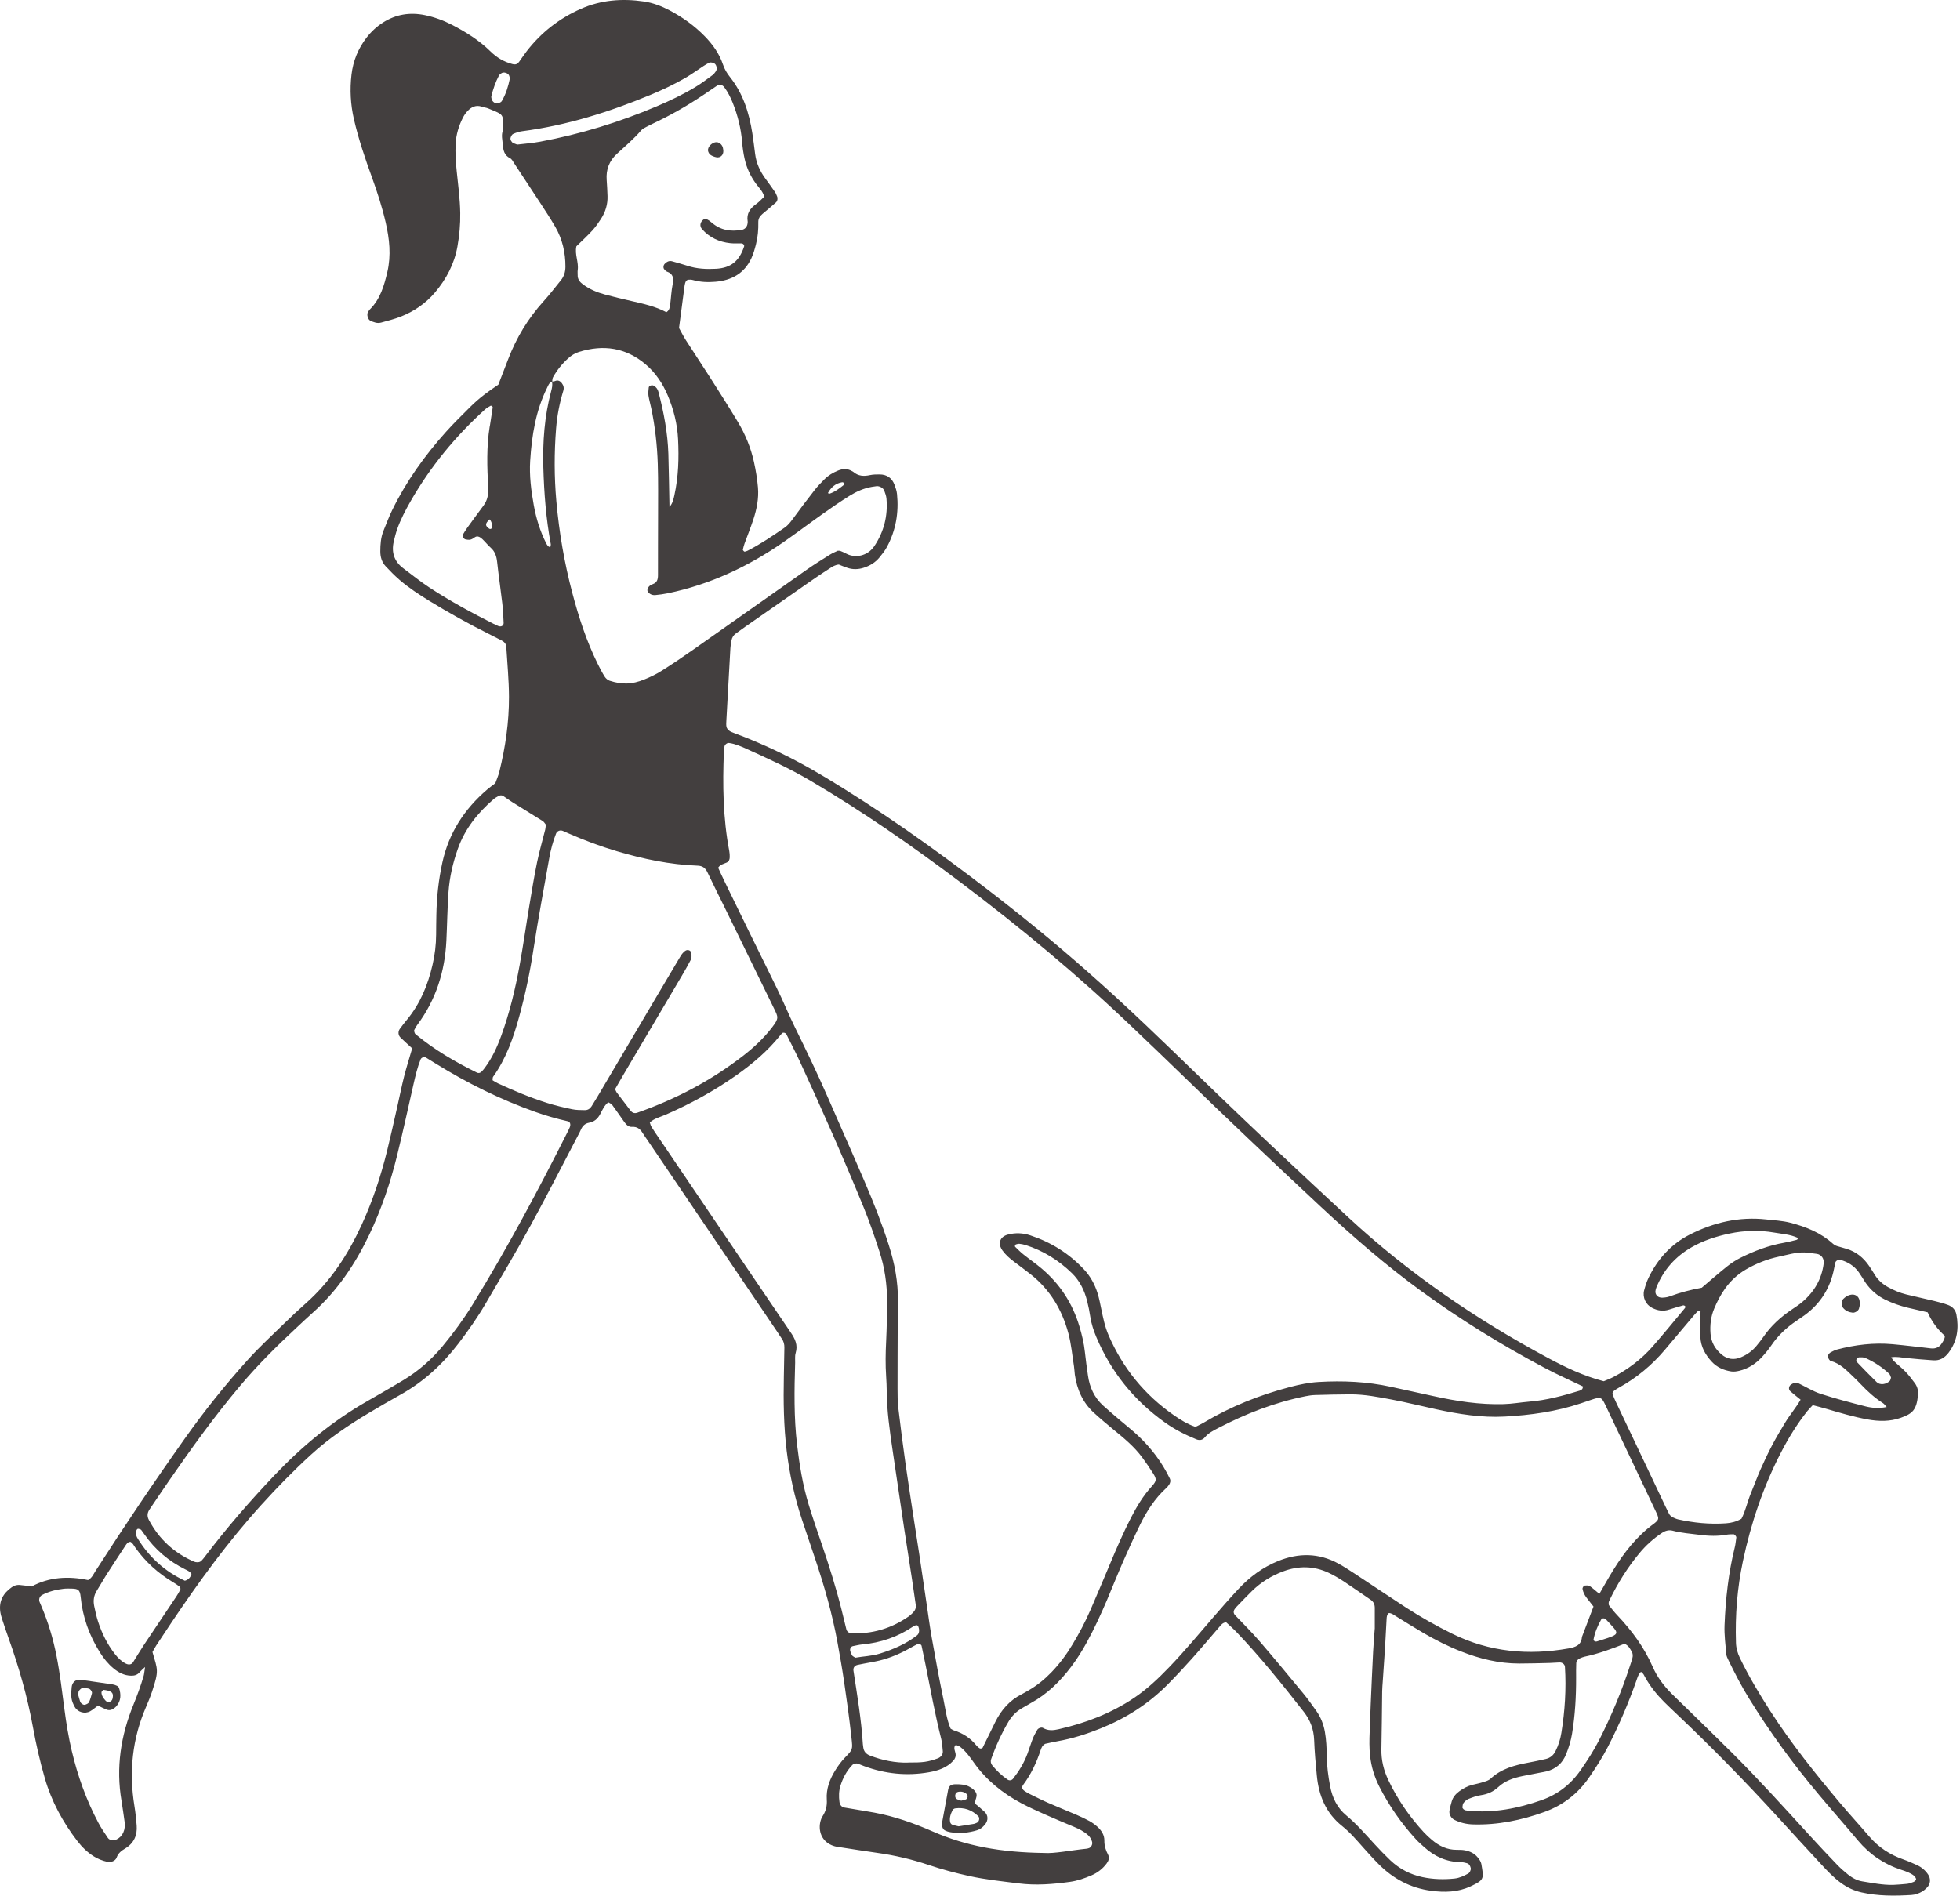<svg width="583" height="564" viewBox="0 0 583 564" fill="none" xmlns="http://www.w3.org/2000/svg">
<path d="M180.965 327.931C179.715 328.911 179.164 330.281 178.494 331.531C177.754 332.911 176.725 333.771 175.205 334.041C173.975 334.261 173.244 335.021 172.774 336.121C172.524 336.711 172.215 337.271 171.915 337.841C167.235 346.761 162.675 355.741 157.835 364.581C153.535 372.431 148.964 380.141 144.444 387.861C142.024 392.001 139.265 395.931 136.345 399.751C131.625 405.921 126.025 411.091 119.215 414.901C116.005 416.701 112.815 418.531 109.665 420.421C103.615 424.041 97.784 427.981 92.564 432.751C87.365 437.501 82.455 442.531 77.725 447.751C67.825 458.691 59.165 470.571 50.965 482.801C49.455 485.061 47.945 487.321 46.455 489.601C46.025 490.261 45.675 490.961 45.355 491.521C46.895 496.881 47.345 496.921 45.215 503.341C44.715 504.851 44.095 506.331 43.465 507.801C39.335 517.311 38.324 527.181 39.994 537.381C40.304 539.271 40.494 541.181 40.654 543.091C40.894 546.051 39.825 548.431 37.225 549.981C36.095 550.651 35.165 551.351 34.685 552.691C34.305 553.731 32.935 554.171 31.845 553.921C30.435 553.591 29.105 553.081 27.875 552.301C25.955 551.091 24.364 549.521 22.994 547.741C18.664 542.111 15.325 535.961 13.345 529.111C11.875 524.041 10.715 518.891 9.765 513.701C8.125 504.701 5.605 495.971 2.545 487.381C1.905 485.571 1.284 483.761 0.694 481.931C0.444 481.171 0.215 480.401 0.095 479.611C-0.375 476.421 0.925 474.021 3.515 472.231C4.195 471.761 4.964 471.501 5.774 471.561C6.884 471.641 7.984 471.831 9.404 472.021C14.574 469.201 20.375 468.871 26.185 470.111C27.395 469.451 27.795 468.351 28.395 467.431C36.945 454.101 45.785 440.971 54.935 428.051C60.765 419.811 67.055 411.941 73.814 404.461C77.245 400.671 81.025 397.201 84.685 393.621C86.745 391.611 88.845 389.641 91.005 387.731C98.325 381.241 103.514 373.241 107.564 364.441C110.844 357.301 113.305 349.871 115.175 342.251C116.245 337.911 117.204 333.531 118.194 329.171C118.864 326.211 119.454 323.231 120.194 320.291C120.904 317.521 121.765 314.781 122.605 311.911C121.465 310.861 120.275 309.801 119.135 308.701C118.415 308.001 118.345 306.901 118.955 306.081C119.615 305.181 120.295 304.291 121.015 303.431C124.985 298.641 127.264 293.071 128.654 287.071C129.344 284.091 129.715 281.091 129.725 278.041C129.725 276.121 129.765 274.201 129.795 272.281C129.875 266.991 130.455 261.761 131.585 256.591C133.505 247.811 138.135 240.711 144.895 234.921C145.625 234.301 146.405 233.741 147.335 233.021C147.695 231.991 148.224 230.821 148.534 229.591C150.344 222.271 151.425 214.831 151.395 207.291C151.375 202.341 150.895 197.391 150.595 192.441C150.545 191.581 149.995 190.971 149.255 190.581C147.985 189.911 146.694 189.271 145.404 188.621C139.394 185.611 133.525 182.351 127.805 178.841C124.665 176.911 121.585 174.901 118.795 172.491C117.345 171.241 116.004 169.861 114.694 168.461C113.564 167.241 113.125 165.721 113.125 164.051C113.125 161.951 113.274 159.891 114.064 157.931C114.904 155.861 115.685 153.761 116.665 151.751C120.835 143.211 126.325 135.551 132.645 128.501C134.995 125.881 137.515 123.421 140.005 120.941C142.505 118.451 145.345 116.371 148.225 114.461C149.235 111.831 150.224 109.301 151.194 106.771C153.624 100.431 157.085 94.731 161.645 89.681C163.465 87.671 165.135 85.511 166.835 83.391C167.765 82.241 168.175 80.911 168.185 79.391C168.205 75.141 167.275 71.131 165.145 67.451C163.705 64.961 162.115 62.561 160.545 60.151C158.015 56.261 155.454 52.401 152.904 48.531C152.554 48.001 152.235 47.321 151.715 47.071C150.015 46.221 149.684 44.751 149.564 43.081C149.464 41.651 149.025 40.231 149.595 38.811C149.755 33.691 149.915 34.241 145.215 32.261C144.635 32.011 143.964 31.971 143.364 31.761C141.604 31.131 140.224 31.811 139.064 33.041C138.524 33.611 138.054 34.291 137.694 35.001C136.444 37.451 135.674 40.041 135.524 42.801C135.384 45.521 135.565 48.231 135.845 50.941C136.285 55.071 136.825 59.211 136.895 63.361C136.955 66.701 136.645 70.091 136.055 73.381C135.135 78.511 132.755 83.041 129.385 87.021C126.645 90.251 123.215 92.601 119.305 94.161C117.385 94.931 115.355 95.421 113.355 95.981C112.215 96.301 111.145 95.881 110.125 95.391C109.405 95.041 109.015 93.511 109.465 92.841C109.645 92.581 109.785 92.281 110.015 92.061C113.115 88.991 114.255 85.011 115.215 80.931C116.375 75.971 115.845 71.071 114.725 66.201C113.685 61.681 112.265 57.271 110.685 52.911C108.615 47.201 106.654 41.461 105.284 35.521C104.264 31.101 104.025 26.661 104.555 22.181C105.035 18.131 106.524 14.451 109.024 11.211C110.404 9.421 112.034 7.911 113.944 6.691C117.794 4.241 121.944 3.601 126.364 4.501C129.204 5.081 131.905 6.081 134.465 7.401C138.605 9.541 142.545 12.011 145.875 15.281C147.775 17.151 149.874 18.391 152.404 19.061C153.314 19.301 153.865 19.151 154.455 18.331C155.205 17.291 155.905 16.221 156.685 15.211C160.985 9.661 166.345 5.471 172.765 2.641C178.805 -0.029 185.124 -0.499 191.564 0.451C194.254 0.851 196.814 1.841 199.234 3.121C203.074 5.161 206.574 7.661 209.614 10.781C211.984 13.211 213.944 15.921 215.034 19.171C215.504 20.571 216.215 21.771 217.125 22.911C221.025 27.821 222.834 33.571 223.784 39.641C224.104 41.691 224.344 43.761 224.614 45.821C224.964 48.591 226.094 51.021 227.744 53.251C228.694 54.531 229.624 55.831 230.534 57.151C230.804 57.541 230.954 58.011 231.154 58.451C231.394 58.991 231.254 59.841 230.814 60.221C229.494 61.371 228.165 62.531 226.805 63.641C226.015 64.291 225.525 65.071 225.555 66.101C225.605 68.351 225.405 70.581 224.845 72.761C224.485 74.151 224.094 75.551 223.494 76.841C221.394 81.351 217.614 83.421 212.824 83.831C210.594 84.021 208.344 83.951 206.154 83.331C205.704 83.201 205.204 83.171 204.744 83.221C204.484 83.251 204.135 83.471 204.015 83.701C203.805 84.111 203.685 84.591 203.625 85.051C203.075 89.171 202.535 93.281 201.975 97.591C202.615 98.741 203.254 100.021 204.024 101.231C206.344 104.871 208.754 108.451 211.074 112.091C213.904 116.541 216.755 120.991 219.465 125.511C221.695 129.231 223.344 133.231 224.274 137.481C224.824 139.971 225.235 142.511 225.455 145.051C225.725 148.271 225.105 151.431 224.105 154.491C223.315 156.921 222.345 159.291 221.475 161.691C221.265 162.281 221.115 162.901 220.965 163.521C220.935 163.631 221.075 163.811 221.175 163.921C221.265 164.021 221.415 164.151 221.515 164.131C221.825 164.071 222.135 163.981 222.415 163.831C226.265 161.851 229.835 159.431 233.395 156.981C234.335 156.331 235.015 155.481 235.685 154.571C237.855 151.601 240.075 148.671 242.335 145.771C243.215 144.641 244.234 143.611 245.244 142.591C246.384 141.441 247.755 140.631 249.255 140.021C250.665 139.441 252.035 139.361 253.395 140.161C253.535 140.241 253.694 140.301 253.814 140.401C255.284 141.681 256.954 141.761 258.774 141.361C259.704 141.161 260.685 141.161 261.635 141.161C263.775 141.161 265.305 142.201 266.055 144.201C266.395 145.091 266.714 146.021 266.814 146.961C267.384 152.511 266.474 157.811 263.814 162.741C263.214 163.861 262.405 164.881 261.595 165.861C260.345 167.391 258.715 168.361 256.835 168.951C255.265 169.441 253.684 169.481 252.114 168.971C251.204 168.681 250.325 168.291 249.505 167.971C248.425 168.071 247.614 168.581 246.824 169.101C245.354 170.071 243.865 171.001 242.425 172.011C235.465 176.851 228.514 181.701 221.564 186.551C220.644 187.191 219.745 187.861 218.845 188.511C218.165 189.001 217.755 189.681 217.595 190.481C217.435 191.261 217.295 192.051 217.255 192.851C216.845 200.031 216.445 207.221 216.055 214.411C216.025 215.051 215.965 215.711 216.105 216.321C216.205 216.731 216.575 217.141 216.925 217.421C217.285 217.711 217.765 217.881 218.205 218.051C227.375 221.441 236.115 225.681 244.515 230.701C261.705 240.961 277.985 252.541 293.845 264.731C303.865 272.431 313.655 280.421 323.135 288.781C329.255 294.171 335.255 299.701 341.165 305.321C350.905 314.581 360.475 324.011 370.215 333.271C380.415 342.971 390.685 352.591 401.015 362.161C418.945 378.791 438.965 392.491 460.475 404.031C465.685 406.831 471.024 409.381 477.034 410.951C477.864 410.591 478.905 410.211 479.885 409.701C484.305 407.361 488.264 404.381 491.564 400.621C494.834 396.901 497.955 393.041 501.135 389.241C501.405 388.911 501.385 388.641 501.095 388.491C500.965 388.421 500.784 388.351 500.654 388.381C499.274 388.781 497.894 389.151 496.534 389.611C494.744 390.221 493.075 389.961 491.435 389.131C489.535 388.171 488.495 385.991 489.055 383.881C489.385 382.651 489.764 381.411 490.314 380.271C493.014 374.611 497.064 370.141 502.654 367.301C509.774 363.681 517.335 361.921 525.375 362.811C527.755 363.071 530.144 363.181 532.494 363.781C537.204 364.991 541.594 366.771 545.244 370.071C545.744 370.521 546.315 370.731 546.935 370.881C547.705 371.081 548.464 371.321 549.234 371.551C552.124 372.411 554.305 374.211 555.975 376.661C556.605 377.581 557.184 378.541 557.784 379.491C558.764 381.001 560.095 382.141 561.665 382.991C563.355 383.911 565.124 384.661 566.994 385.121C569.784 385.811 572.605 386.401 575.395 387.081C576.785 387.421 578.184 387.781 579.524 388.291C580.764 388.771 581.655 389.711 581.925 391.081C582.705 395.181 582.195 399.031 579.605 402.461C578.465 403.961 577.015 404.861 575.105 404.731C572.395 404.551 569.684 404.311 566.984 404.041C565.564 403.901 564.154 403.561 562.534 403.821C562.834 404.261 563.015 404.651 563.315 404.931C564.474 406.031 565.745 407.021 566.845 408.171C567.835 409.201 568.695 410.371 569.555 411.511C570.355 412.581 570.635 413.831 570.505 415.141C570.055 419.551 568.835 420.591 565.415 421.821C562.155 422.991 558.815 422.921 555.475 422.311C551.385 421.561 547.395 420.381 543.415 419.211C542.055 418.811 540.675 418.461 539.205 418.071C538.615 418.711 538.045 419.261 537.555 419.871C534.565 423.651 532.045 427.721 529.835 431.991C524.495 442.271 520.835 453.131 518.435 464.461C516.735 472.491 516.094 480.581 516.364 488.771C516.414 490.401 516.835 491.861 517.555 493.341C520.205 498.821 523.324 504.021 526.614 509.141C532.784 518.711 539.875 527.571 547.175 536.271C550.055 539.701 553.095 542.991 556.005 546.401C558.785 549.651 562.214 551.871 566.234 553.261C567.594 553.731 568.905 554.331 570.215 554.921C571.545 555.531 572.635 556.441 573.475 557.661C574.345 558.931 574.275 560.491 573.175 561.611C572.735 562.061 572.234 562.491 571.694 562.811C570.724 563.371 569.655 563.741 568.515 563.811C563.555 564.111 558.615 564.151 553.715 563.041C551.475 562.541 549.505 561.601 547.665 560.281C545.445 558.681 543.574 556.701 541.734 554.701C537.494 550.121 533.274 545.531 529.074 540.921C519.264 530.161 509.085 519.761 498.505 509.751C497.345 508.651 496.185 507.551 495.045 506.421C492.875 504.271 490.985 501.911 489.465 499.251C489.085 498.591 488.835 497.811 488.095 497.421C487.335 498.101 487.094 499.031 486.774 499.941C484.394 506.741 481.555 513.341 478.255 519.751C476.645 522.881 474.734 525.831 472.744 528.741C469.374 533.661 464.914 537.121 459.314 539.131C452.484 541.581 445.484 543.021 438.194 542.811C436.244 542.761 434.395 542.331 432.645 541.471C431.625 540.971 430.945 539.781 431.145 538.701C431.315 537.761 431.564 536.831 431.824 535.921C432.204 534.641 433.045 533.691 434.105 532.921C435.285 532.071 436.535 531.391 437.955 531.041C439.045 530.771 440.145 530.551 441.205 530.211C441.955 529.971 442.805 529.741 443.345 529.231C446.535 526.231 450.525 525.191 454.645 524.421C456.375 524.101 458.095 523.741 459.805 523.341C461.125 523.031 462.075 522.231 462.685 521.011C463.555 519.281 464.135 517.441 464.435 515.551C465.475 509.061 465.904 502.531 465.494 495.951C465.444 495.171 464.735 494.591 463.855 494.621C462.895 494.661 461.935 494.741 460.975 494.771C457.935 494.841 454.894 494.941 451.864 494.941C445.864 494.941 440.145 493.531 434.605 491.351C430.725 489.831 427.015 487.961 423.425 485.871C420.665 484.261 417.964 482.551 415.234 480.881C414.574 480.471 413.955 479.951 413.135 479.921C412.545 480.351 412.474 481.011 412.444 481.631C412.274 484.501 412.155 487.381 411.975 490.251C411.765 493.601 411.525 496.951 411.295 500.301C411.235 501.261 411.135 502.211 411.125 503.171C411.045 508.931 411.025 514.691 410.895 520.441C410.825 523.721 411.594 526.781 412.994 529.701C415.704 535.371 419.224 540.491 423.484 545.111C424.244 545.931 425.065 546.701 425.925 547.421C428.055 549.221 430.455 550.401 433.335 550.371C434.135 550.361 434.945 550.371 435.725 550.511C437.165 550.781 438.495 551.381 439.455 552.521C439.955 553.121 440.495 553.831 440.625 554.561C441.355 558.921 441.635 559.281 437.415 561.241C433.635 563.001 429.705 563.081 425.675 562.551C419.575 561.741 414.445 559.001 410.135 554.691C408.555 553.111 407.054 551.441 405.564 549.771C403.544 547.501 401.575 545.171 399.185 543.271C394.355 539.421 392.255 534.211 391.685 528.261C391.345 524.761 391.025 521.251 390.895 517.741C390.775 514.571 389.775 511.821 387.835 509.341C381.435 501.151 374.924 493.041 367.734 485.511C366.744 484.481 365.655 483.551 364.705 482.661C363.635 482.801 363.185 483.481 362.685 484.061C359.965 487.211 357.294 490.401 354.524 493.501C352.184 496.121 349.775 498.701 347.305 501.201C341.595 506.961 334.895 511.231 327.385 514.251C323.225 515.921 318.975 517.291 314.545 518.061C313.285 518.281 312.045 518.581 310.895 518.831C310.025 519.281 309.755 520.061 309.505 520.801C308.295 524.471 306.665 527.921 304.345 531.031C303.795 531.761 304.045 532.451 304.935 532.981C305.345 533.231 305.745 533.501 306.175 533.711C308.045 534.621 309.895 535.571 311.795 536.401C314.575 537.621 317.395 538.751 320.185 539.951C321.505 540.521 322.814 541.131 324.074 541.821C324.904 542.281 325.694 542.861 326.404 543.491C327.624 544.591 328.524 545.941 328.494 547.651C328.474 549.141 328.884 550.471 329.574 551.761C330.094 552.741 329.765 553.641 329.165 554.441C327.995 556.011 326.485 557.181 324.685 557.961C322.625 558.851 320.494 559.591 318.274 559.901C313.204 560.601 308.144 561.021 302.984 560.361C298.064 559.741 293.145 559.231 288.295 558.171C284.235 557.281 280.214 556.211 276.284 554.891C271.264 553.201 266.155 552.001 260.915 551.271C257.275 550.761 253.645 550.181 250.015 549.621C249.385 549.521 248.735 549.451 248.135 549.271C244.235 548.091 243.295 544.511 244.095 541.691C244.225 541.231 244.415 540.771 244.675 540.381C245.665 538.851 246.055 537.261 245.925 535.391C245.715 532.261 246.795 529.401 248.415 526.771C249.245 525.421 250.205 524.101 251.305 522.961C253.695 520.481 253.655 520.621 253.265 516.981C252.655 511.421 251.884 505.881 251.074 500.341C250.494 496.391 249.805 492.451 249.085 488.521C247.525 480.021 245.145 471.731 242.385 463.541C241.105 459.751 239.824 455.971 238.564 452.181C236.344 445.491 234.844 438.651 233.994 431.631C233.114 424.291 233.004 416.961 233.154 409.601C233.214 406.721 233.274 403.841 233.314 400.961C233.334 399.981 233.114 399.071 232.524 398.251C232.054 397.601 231.655 396.911 231.205 396.251C218.385 377.311 205.564 358.381 192.744 339.441C192.204 338.651 191.635 337.871 191.135 337.061C190.405 335.891 189.515 335.171 188.015 335.271C186.975 335.341 186.255 334.611 185.685 333.801C184.485 332.111 183.315 330.391 182.085 328.721C181.835 328.381 181.354 328.221 180.984 327.981L180.965 327.931ZM164.165 113.521C164.465 113.481 164.794 113.501 165.064 113.381C165.954 112.991 166.605 113.341 167.125 114.021C167.635 114.681 167.815 115.421 167.555 116.261C166.425 119.941 165.704 123.721 165.404 127.541C164.834 134.721 164.844 141.931 165.484 149.101C166.304 158.341 167.864 167.481 170.244 176.451C172.164 183.721 174.485 190.851 177.835 197.611C178.475 198.901 179.134 200.181 179.904 201.391C180.224 201.891 180.804 202.371 181.364 202.551C185.084 203.741 187.925 203.671 191.645 202.171C193.415 201.461 195.164 200.621 196.774 199.601C200.014 197.561 203.195 195.411 206.335 193.201C217.585 185.301 228.794 177.351 240.034 169.451C242.254 167.891 244.575 166.461 246.875 165.021C247.675 164.521 248.565 164.171 249.225 163.851C249.635 163.881 249.804 163.851 249.944 163.911C250.534 164.161 251.125 164.401 251.685 164.711C254.325 166.141 258.055 165.521 260.105 162.431C262.955 158.141 264.125 153.421 263.675 148.311C263.605 147.531 263.294 146.761 263.034 146.011C262.764 145.201 261.605 144.551 260.715 144.651C260.245 144.701 259.765 144.781 259.295 144.861C256.895 145.281 254.705 146.271 252.665 147.541C249.955 149.231 247.325 151.041 244.715 152.891C240.805 155.661 236.975 158.561 233.045 161.291C222.575 168.571 211.215 173.901 198.665 176.511C197.415 176.771 196.145 176.941 194.885 177.061C194.435 177.101 193.905 177.001 193.505 176.781C193.115 176.571 192.685 176.171 192.585 175.781C192.495 175.421 192.724 174.871 192.994 174.551C193.284 174.201 193.745 173.951 194.185 173.791C195.455 173.321 195.715 172.391 195.715 171.141C195.695 165.231 195.744 159.311 195.744 153.401C195.744 148.291 195.814 143.171 195.654 138.061C195.474 132.471 194.855 126.911 193.705 121.421C193.445 120.171 193.075 118.941 192.885 117.681C192.775 116.911 192.895 116.101 192.965 115.321C193.015 114.741 193.954 114.461 194.494 114.771C195.244 115.201 195.664 115.851 195.864 116.641C197.444 122.681 198.605 128.801 198.805 135.061C198.965 140.311 199.025 145.561 199.135 150.841C200.045 149.821 200.325 148.601 200.595 147.351C201.805 141.841 201.965 136.271 201.685 130.661C201.465 126.141 200.375 121.821 198.625 117.671C197.115 114.091 194.995 110.901 192.015 108.381C186.135 103.411 179.484 102.461 172.244 104.701C170.994 105.091 169.935 105.761 168.975 106.631C167.185 108.251 165.685 110.111 164.505 112.221C164.285 112.611 164.324 113.141 164.234 113.601C163.324 113.821 163.095 114.651 162.755 115.331C159.365 122.161 158.185 129.521 157.705 137.031C157.415 141.511 157.984 145.951 158.774 150.331C159.484 154.251 160.645 158.061 162.465 161.641C162.735 162.161 163.004 162.701 163.694 162.791C163.744 162.481 163.874 162.161 163.824 161.871C162.414 154.341 161.834 146.711 161.614 139.081C161.394 131.431 161.954 123.811 163.944 116.361C164.194 115.441 164.415 114.501 164.165 113.541V113.521ZM470.885 412.521C466.985 410.641 463.034 408.891 459.234 406.861C446.514 400.081 434.275 392.541 422.625 384.041C412.135 376.391 402.365 367.901 392.885 359.051C378.855 345.951 364.894 332.771 351.154 319.371C346.574 314.901 341.925 310.511 337.305 306.081C321.005 290.451 303.655 276.051 285.635 262.461C271.325 251.671 256.615 241.471 241.165 232.341C234.675 228.501 227.834 225.421 220.994 222.331C220.124 221.941 219.205 221.641 218.295 221.351C217.845 221.201 217.355 221.151 216.885 221.061C216.325 220.951 215.574 221.521 215.494 222.111C215.434 222.591 215.344 223.061 215.324 223.541C214.924 233.471 215.045 243.361 216.915 253.171C217.035 253.791 217.075 254.441 217.055 255.081C217.035 255.731 216.824 256.311 216.154 256.631C215.304 257.031 214.284 257.161 213.614 258.171C214.244 259.531 214.895 260.981 215.595 262.411C220.715 272.901 225.814 283.401 230.994 293.851C232.914 297.721 234.525 301.721 236.425 305.591C239.735 312.341 243.015 319.101 246.015 325.991C249.715 334.491 253.495 342.961 257.145 351.481C259.795 357.651 262.264 363.891 264.324 370.291C266.104 375.811 267.175 381.431 267.085 387.251C267.045 389.491 267.034 391.731 267.024 393.971C267.004 400.371 266.965 406.771 266.975 413.161C266.975 415.081 266.985 417.011 267.205 418.911C267.855 424.471 268.575 430.011 269.355 435.551C270.155 441.251 271.055 446.931 271.915 452.621C272.395 455.781 272.905 458.941 273.385 462.101C274.125 467.001 274.834 471.901 275.564 476.811C276.084 480.291 276.535 483.781 277.145 487.241C278.235 493.371 279.355 499.511 280.625 505.611C281.245 508.561 281.575 511.601 282.755 514.321C283.145 514.531 283.404 514.731 283.694 514.821C286.364 515.651 288.615 517.091 290.385 519.271C290.685 519.631 291.055 519.981 291.455 520.201C291.645 520.301 292.185 520.181 292.265 520.021C293.555 517.461 294.784 514.861 296.064 512.291C297.814 508.761 300.294 505.911 303.864 504.101C304.574 503.741 305.255 503.321 305.955 502.921C308.465 501.471 310.695 499.661 312.705 497.581C315.165 495.041 317.254 492.221 319.064 489.191C321.034 485.891 322.844 482.511 324.364 478.981C326.324 474.431 328.275 469.871 330.175 465.301C332.085 460.721 334.055 456.181 336.305 451.761C338.055 448.331 340.015 445.041 342.625 442.181C344.055 440.611 344.065 440.071 343.015 438.401C341.995 436.781 340.904 435.201 339.774 433.651C337.384 430.391 334.285 427.861 331.185 425.321C329.215 423.701 327.254 422.051 325.364 420.321C322.034 417.271 320.335 413.371 319.705 408.961C319.595 408.171 319.595 407.361 319.465 406.571C318.935 403.261 318.654 399.911 317.774 396.651C315.884 389.641 312.324 383.721 306.614 379.171C304.984 377.881 303.305 376.661 301.645 375.401C300.365 374.431 299.165 373.391 298.205 372.081C296.695 370.011 297.364 367.941 299.824 367.311C302.044 366.731 304.245 366.821 306.435 367.541C312.635 369.591 317.995 372.941 322.455 377.711C324.345 379.731 325.635 382.121 326.465 384.741C326.945 386.261 327.234 387.831 327.564 389.401C328.114 392.061 328.644 394.721 329.734 397.241C333.964 407.031 340.424 415.001 349.194 421.081C351.164 422.451 353.204 423.701 355.364 424.441C355.684 424.391 355.854 424.401 355.984 424.341C356.694 423.981 357.415 423.641 358.105 423.231C366.125 418.441 374.705 415.031 383.725 412.661C386.515 411.931 389.335 411.341 392.215 411.171C399.425 410.741 406.595 411.061 413.685 412.601C417.895 413.521 422.114 414.421 426.324 415.361C433.214 416.891 440.144 417.961 447.234 417.761C449.804 417.691 452.324 417.231 454.864 417.021C460.004 416.611 464.924 415.271 469.824 413.771C470.114 413.681 470.425 413.511 470.625 413.281C470.785 413.091 470.794 412.771 470.864 412.541L470.885 412.521ZM475.725 474.221C477.205 471.671 478.444 469.431 479.784 467.261C483.074 461.911 486.884 457.011 492.034 453.281C492.414 453.001 492.775 452.671 493.045 452.291C493.205 452.061 493.265 451.681 493.205 451.401C493.105 450.941 492.904 450.501 492.694 450.071C487.634 439.381 482.585 428.691 477.505 418.001C476.375 415.631 476.095 415.551 473.395 416.451C472.335 416.811 471.285 417.181 470.215 417.531C462.885 419.981 455.294 421.041 447.614 421.461C440.704 421.841 433.905 420.741 427.175 419.291C422.805 418.351 418.464 417.251 414.074 416.421C409.994 415.651 405.905 414.841 401.725 414.851C398.205 414.861 394.695 414.951 391.175 415.051C390.225 415.081 389.264 415.221 388.324 415.411C379.164 417.251 370.555 420.601 362.305 424.901C360.895 425.631 359.445 426.361 358.395 427.631C357.685 428.491 356.794 428.621 355.814 428.221C352.554 426.881 349.424 425.301 346.534 423.241C337.314 416.681 330.485 408.201 326.085 397.771C325.275 395.851 324.634 393.881 324.314 391.811C324.074 390.231 323.765 388.661 323.375 387.111C322.575 383.961 321.205 381.101 318.845 378.801C314.885 374.951 310.314 372.101 305.034 370.421C304.434 370.231 303.795 370.121 303.165 370.051C302.865 370.021 302.544 370.141 302.244 370.221C302.114 370.261 301.965 370.371 301.925 370.491C301.875 370.631 301.875 370.871 301.955 370.951C302.755 371.721 303.534 372.521 304.404 373.211C306.154 374.611 307.995 375.881 309.715 377.321C315.255 381.971 319.045 387.781 321.095 394.721C321.825 397.171 322.424 399.651 322.694 402.211C322.944 404.591 323.285 406.971 323.625 409.341C324.115 412.771 325.504 415.781 328.074 418.151C329.724 419.661 331.445 421.091 333.145 422.551C334.965 424.111 336.865 425.581 338.605 427.231C342.465 430.891 345.645 435.081 347.955 439.891C348.265 440.531 348.105 441.151 347.765 441.701C347.515 442.101 347.185 442.471 346.835 442.791C343.485 445.871 341.075 449.631 339.095 453.681C337.345 457.271 335.685 460.911 334.085 464.571C332.415 468.381 330.885 472.241 329.265 476.071C327.455 480.341 325.504 484.541 323.274 488.621C321.894 491.151 320.365 493.591 318.625 495.891C315.315 500.271 311.475 504.071 306.595 506.721C305.755 507.181 304.935 507.681 304.105 508.161C302.395 509.131 301.034 510.471 300.034 512.141C297.904 515.721 296.185 519.501 294.805 523.431C294.575 524.091 294.745 524.751 295.145 525.241C296.475 526.851 297.964 528.291 299.694 529.471C300.234 529.841 300.934 529.741 301.364 529.181C303.144 526.901 304.635 524.441 305.635 521.721C306.185 520.221 306.644 518.691 307.234 517.201C307.584 516.321 308.075 515.491 308.545 514.661C308.805 514.191 309.755 513.831 310.225 514.101C311.725 514.991 313.305 514.851 314.875 514.491C322.885 512.671 330.454 509.791 337.324 505.171C341.204 502.561 344.554 499.381 347.774 496.031C352.324 491.301 356.515 486.261 360.795 481.291C363.305 478.381 365.824 475.491 368.444 472.691C371.754 469.151 375.595 466.311 380.125 464.471C386.255 461.981 392.275 462.001 398.145 465.231C399.825 466.151 401.434 467.201 403.034 468.251C408.114 471.591 413.144 474.991 418.234 478.301C422.664 481.171 427.254 483.751 431.994 486.091C443.034 491.541 454.605 492.571 466.585 490.451C468.535 490.101 470.385 489.511 470.545 487.031C471.675 484.051 472.814 481.071 473.984 477.991C473.284 477.091 472.595 476.221 471.915 475.351C471.325 474.581 470.905 473.731 470.725 472.771C470.655 472.391 471.044 471.751 471.484 471.731C471.944 471.711 472.515 471.661 472.855 471.891C473.765 472.511 474.575 473.271 475.715 474.211L475.725 474.221ZM193.284 333.961C193.444 334.401 193.534 334.871 193.774 335.251C194.444 336.341 195.175 337.391 195.895 338.451C208.975 357.771 222.045 377.091 235.165 396.381C236.485 398.311 237.395 400.151 236.665 402.561C236.395 403.451 236.545 404.461 236.515 405.421C236.265 413.571 236.125 421.701 237.085 429.831C237.805 435.881 238.775 441.851 240.545 447.671C241.745 451.641 243.115 455.561 244.455 459.501C246.615 465.851 248.634 472.241 250.274 478.751C250.784 480.761 251.255 482.781 251.755 484.801C251.905 485.391 252.525 485.901 253.135 485.931C259.415 486.211 265.124 484.521 270.284 480.931C270.674 480.661 271.025 480.321 271.375 479.991C272.115 479.301 272.555 478.511 272.385 477.441C271.995 474.911 271.654 472.381 271.274 469.861C270.504 464.811 269.695 459.761 268.935 454.711C267.775 446.971 266.645 439.231 265.505 431.491C264.645 425.641 263.805 419.791 263.755 413.861C263.745 412.421 263.675 410.981 263.585 409.551C263.345 406.041 263.405 402.531 263.585 399.011C263.775 395.021 263.845 391.021 263.855 387.031C263.855 382.051 263.145 377.141 261.605 372.401C260.175 368.001 258.685 363.601 256.935 359.321C250.955 344.681 244.565 330.221 237.935 315.861C236.665 313.111 235.254 310.421 233.904 307.701C233.694 307.281 232.955 307.101 232.685 307.381C232.465 307.611 232.235 307.831 232.045 308.081C228.315 312.741 223.805 316.541 218.955 319.961C212.405 324.581 205.414 328.411 198.064 331.621C196.474 332.321 194.715 332.701 193.295 333.941L193.284 333.961ZM169.455 335.441C169.865 334.491 169.534 333.751 168.904 333.611C165.634 332.871 162.414 331.961 159.244 330.831C148.814 327.131 138.964 322.241 129.564 316.421C128.614 315.831 127.665 315.241 126.705 314.661C126.175 314.341 125.344 314.621 125.114 315.191C124.144 317.571 123.575 320.061 123.005 322.551C121.415 329.561 119.885 336.581 118.175 343.551C116.155 351.791 113.454 359.801 109.784 367.471C105.594 376.201 100.284 384.111 92.994 390.591C91.324 392.081 89.704 393.621 88.064 395.151C82.204 400.591 76.545 406.221 71.395 412.351C63.765 421.411 56.865 431.001 50.145 440.741C48.235 443.501 46.384 446.301 44.494 449.071C43.804 450.081 43.694 451.091 44.274 452.201C47.294 457.931 51.805 462.051 57.725 464.641C57.865 464.701 58.025 464.741 58.185 464.771C58.835 464.871 59.465 464.841 59.955 464.321C60.285 463.971 60.595 463.611 60.875 463.231C67.345 454.681 74.344 446.591 81.734 438.831C89.944 430.211 99.015 422.701 109.375 416.801C111.175 415.771 112.974 414.741 114.774 413.691C116.564 412.641 118.365 411.611 120.145 410.521C124.545 407.831 128.375 404.481 131.665 400.501C134.935 396.551 137.945 392.431 140.625 388.071C150.925 371.321 160.165 353.981 169.005 336.421C169.215 335.991 169.405 335.551 169.455 335.441ZM146.484 321.381C146.984 321.681 147.515 322.041 148.085 322.311C152.875 324.531 157.735 326.571 162.765 328.161C165.195 328.931 167.694 329.511 170.194 330.031C171.424 330.291 172.735 330.271 174.005 330.291C174.845 330.301 175.525 329.851 175.975 329.131C176.565 328.181 177.155 327.231 177.725 326.271C183.415 316.641 189.105 307.001 194.795 297.361C197.235 293.231 199.675 289.101 202.125 284.981C202.615 284.161 203.085 283.341 203.955 282.821C204.505 282.491 205.374 282.711 205.534 283.311C205.744 284.111 205.795 284.931 205.425 285.651C204.615 287.211 203.745 288.741 202.855 290.251C197.015 300.161 191.155 310.071 185.305 319.981C184.495 321.351 183.705 322.741 182.955 324.041C183.165 324.471 183.254 324.791 183.444 325.041C184.794 326.831 186.145 328.611 187.515 330.381C188.095 331.141 188.735 331.341 189.605 331.041C201.005 327.031 211.575 321.481 221.125 314.061C224.285 311.601 227.214 308.871 229.654 305.671C231.754 302.921 231.485 302.641 230.225 300.041C225.335 289.981 220.404 279.931 215.494 269.881C213.804 266.431 212.065 263.021 210.435 259.551C209.815 258.241 208.975 257.611 207.505 257.561C199.305 257.261 191.355 255.581 183.515 253.271C178.605 251.821 173.825 250.021 169.135 247.971C168.545 247.711 167.975 247.441 167.385 247.201C166.595 246.881 165.704 247.251 165.404 247.991C164.454 250.381 163.814 252.851 163.364 255.371C161.774 264.341 160.085 273.291 158.705 282.291C157.665 289.101 156.264 295.821 154.444 302.441C152.704 308.771 150.545 314.961 146.665 320.381C146.505 320.601 146.575 320.971 146.515 321.391L146.484 321.381ZM573.355 390.441C571.215 389.951 569.344 389.531 567.484 389.081C565.154 388.511 562.894 387.731 560.734 386.671C558.384 385.511 556.475 383.861 554.975 381.731C554.605 381.211 554.294 380.651 553.944 380.111C553.594 379.571 553.255 379.031 552.885 378.511C551.515 376.621 549.655 375.461 547.435 374.841C546.865 374.681 546.035 375.101 545.915 375.651C545.775 376.271 545.644 376.901 545.524 377.521C544.394 383.261 541.485 387.871 536.755 391.321C535.985 391.881 535.195 392.431 534.395 392.961C531.435 394.931 528.895 397.321 526.885 400.271C526.075 401.461 525.164 402.581 524.194 403.641C522.334 405.691 520.085 407.191 517.355 407.841C516.595 408.021 515.754 408.151 514.994 408.041C512.734 407.701 510.694 406.821 509.114 405.091C507.234 403.031 505.914 400.691 505.774 397.841C505.684 396.091 505.724 394.331 505.734 392.581C505.734 391.791 505.804 391.001 505.824 390.211C505.824 390.111 505.685 389.941 505.585 389.911C505.445 389.881 505.215 389.891 505.125 389.991C504.675 390.441 504.234 390.901 503.824 391.391C500.934 394.811 498.065 398.241 495.175 401.651C491.315 406.211 486.785 409.961 481.555 412.851C481.005 413.161 480.455 413.491 479.965 413.891C479.765 414.061 479.584 414.481 479.654 414.711C479.894 415.471 480.215 416.201 480.555 416.931C485.475 427.321 490.405 437.711 495.335 448.101C495.675 448.821 496.045 449.531 496.385 450.251C496.745 451.041 497.435 451.421 498.185 451.721C498.485 451.841 498.775 451.971 499.085 452.041C503.785 453.091 508.544 453.561 513.364 453.231C514.974 453.121 516.504 452.731 517.994 451.871C519.224 449.511 519.744 446.821 520.784 444.321C521.764 441.961 522.624 439.551 523.654 437.221C524.744 434.741 525.915 432.281 527.175 429.881C528.365 427.621 529.685 425.431 531.005 423.241C532.395 420.931 534.185 418.881 535.585 416.441C534.495 415.551 533.495 414.771 532.545 413.941C531.895 413.381 532.055 412.381 532.774 411.911C533.484 411.441 534.224 411.221 535.024 411.601C537.184 412.631 539.245 413.941 541.505 414.681C545.905 416.111 550.385 417.291 554.875 418.431C556.845 418.931 558.904 419.091 561.194 418.621C560.704 418.101 560.444 417.691 560.074 417.461C557.634 415.901 555.504 413.981 553.524 411.881C552.754 411.071 551.964 410.281 551.154 409.511C549.194 407.641 547.325 405.661 544.565 404.921C544.195 404.821 543.914 404.251 543.694 403.841C543.484 403.451 544.015 402.601 544.595 402.321C545.165 402.041 545.725 401.701 546.335 401.541C551.785 400.101 557.314 399.421 562.944 399.931C566.764 400.281 570.565 400.751 574.375 401.181C575.795 401.341 576.875 400.811 577.625 399.621C578.045 398.951 578.514 398.291 578.484 397.441C576.278 395.481 574.575 393.151 573.375 390.451L573.355 390.441ZM562.994 560.811C564.434 560.711 565.875 560.661 567.295 560.491C567.915 560.421 568.525 560.141 569.125 559.951C569.645 559.781 570.064 559.231 569.904 558.931C569.754 558.661 569.645 558.331 569.415 558.151C568.275 557.221 566.884 556.761 565.534 556.321C560.374 554.641 556.094 551.721 552.614 547.561C548.814 543.021 544.895 538.591 541.095 534.051C533.465 524.981 526.485 515.431 520.255 505.341C517.985 501.661 516.005 497.831 514.125 493.941C513.855 493.371 513.534 492.771 513.484 492.161C513.244 489.291 512.855 486.411 512.965 483.551C513.275 475.711 514.134 467.931 516.024 460.291C516.254 459.371 516.315 458.401 516.465 457.461C516.515 457.121 515.944 456.461 515.614 456.481C514.974 456.511 514.325 456.481 513.705 456.591C510.995 457.091 508.305 457.011 505.585 456.651C502.895 456.301 500.174 456.121 497.534 455.421C496.404 455.121 495.335 455.421 494.345 456.081C491.785 457.771 489.555 459.801 487.605 462.161C484.115 466.371 481.235 470.971 478.855 475.881C478.715 476.171 478.545 476.461 478.505 476.771C478.465 477.071 478.465 477.461 478.635 477.671C479.415 478.681 480.205 479.691 481.085 480.611C485.415 485.171 489.084 490.171 491.614 495.961C492.904 498.931 494.835 501.481 497.095 503.781C498.325 505.031 499.625 506.231 500.875 507.461C505.675 512.161 510.505 516.831 515.265 521.571C523.305 529.601 530.924 538.031 538.574 546.411C541.164 549.251 543.795 552.041 546.455 554.811C547.445 555.841 548.534 556.801 549.654 557.701C550.914 558.701 552.335 559.511 553.935 559.761C556.935 560.231 559.924 560.861 562.984 560.801L562.994 560.811ZM227.305 58.461C226.855 56.851 225.744 55.861 224.904 54.711C223.284 52.491 222.125 50.071 221.515 47.381C221.125 45.661 220.874 43.931 220.734 42.181C220.404 38.171 219.434 34.311 217.944 30.581C217.284 28.941 216.504 27.381 215.444 25.961C214.904 25.241 214.044 24.991 213.364 25.441C212.564 25.961 211.774 26.511 210.984 27.051C206.114 30.421 201.055 33.461 195.725 36.041C194.575 36.601 193.414 37.141 192.284 37.741C191.724 38.031 191.105 38.331 190.715 38.791C188.525 41.351 185.944 43.511 183.484 45.781C181.224 47.861 180.225 50.451 180.455 53.521C180.575 55.111 180.645 56.711 180.705 58.311C180.795 60.781 180.095 63.061 178.765 65.121C177.985 66.321 177.154 67.521 176.194 68.571C174.684 70.211 173.034 71.721 171.444 73.281C170.884 75.681 172.185 77.991 171.835 80.391C171.765 80.861 171.834 81.351 171.824 81.831C171.774 83.101 172.495 83.941 173.415 84.621C175.365 86.061 177.574 86.991 179.904 87.621C182.524 88.321 185.165 88.951 187.805 89.561C191.385 90.381 194.975 91.161 198.215 92.891C199.035 92.371 199.224 91.581 199.324 90.801C199.594 88.741 199.674 86.651 200.074 84.621C200.424 82.821 200.295 81.471 198.345 80.801C198.065 80.711 197.865 80.401 197.635 80.181C197.215 79.791 197.264 78.941 197.744 78.471C198.344 77.891 199.025 77.491 199.885 77.731C201.425 78.161 202.955 78.591 204.475 79.081C207.255 80.001 210.115 80.131 213.005 79.971C217.385 79.721 219.885 77.711 221.335 73.341C221.465 72.941 221.045 72.431 220.545 72.421C219.425 72.401 218.304 72.471 217.194 72.351C213.904 71.991 211.064 70.691 208.824 68.181C208.044 67.301 208.204 66.071 209.274 65.301C209.494 65.141 209.915 65.041 210.125 65.151C210.685 65.431 211.215 65.801 211.685 66.221C214.305 68.501 217.345 68.981 220.665 68.381C221.605 68.211 222.285 67.441 222.375 66.371C222.385 66.211 222.425 66.051 222.395 65.891C221.995 63.521 223.144 61.961 224.984 60.661C225.874 60.031 226.605 59.171 227.355 58.471L227.305 58.461ZM408.925 484.601C408.925 482.241 408.925 480.321 408.925 478.411C408.925 477.381 408.585 476.571 407.705 475.971C405.055 474.181 402.454 472.321 399.784 470.561C398.314 469.601 396.795 468.691 395.215 467.951C390.795 465.871 386.245 465.821 381.715 467.511C378.235 468.801 375.105 470.731 372.435 473.331C370.825 474.891 369.304 476.531 367.744 478.131C367.634 478.241 367.544 478.381 367.444 478.501C366.804 479.261 366.795 479.951 367.425 480.611C369.845 483.161 372.355 485.631 374.645 488.291C379.025 493.371 383.304 498.551 387.574 503.731C388.994 505.451 390.305 507.281 391.585 509.111C392.885 510.961 393.685 513.021 394.085 515.271C394.505 517.651 394.605 520.041 394.635 522.431C394.675 525.481 395.075 528.481 395.645 531.471C396.295 534.861 397.735 537.881 400.425 540.111C403.515 542.681 406.124 545.701 408.824 548.641C410.334 550.291 411.895 551.901 413.515 553.451C416.245 556.041 419.474 557.731 423.154 558.501C426.304 559.161 429.494 559.251 432.694 558.911C434.154 558.751 435.445 558.121 436.715 557.431C437.185 557.181 437.595 556.311 437.465 555.781C437.305 555.141 437.025 554.551 436.355 554.351C435.755 554.171 435.105 554.041 434.475 554.031C430.265 553.981 426.715 552.361 423.645 549.581C422.815 548.831 421.955 548.101 421.205 547.281C416.855 542.541 413.204 537.311 410.284 531.581C408.824 528.701 407.894 525.681 407.534 522.451C407.264 520.051 407.304 517.671 407.404 515.271C407.514 512.561 407.595 509.841 407.715 507.131C407.945 501.861 408.165 496.591 408.435 491.321C408.555 488.931 408.765 486.541 408.915 484.581L408.925 484.601ZM162.335 245.311C162.035 244.961 161.795 244.511 161.425 244.281C158.455 242.411 155.455 240.581 152.475 238.721C151.525 238.131 150.635 237.461 149.705 236.841C149.265 236.551 148.765 236.591 148.335 236.811C147.775 237.101 147.214 237.431 146.734 237.851C142.074 241.891 138.305 246.591 136.215 252.461C134.715 256.681 133.705 261.021 133.395 265.521C133.065 270.301 133.004 275.091 132.774 279.881C132.334 289.031 129.675 297.441 124.165 304.861C123.785 305.371 123.455 305.921 123.205 306.491C123.105 306.721 123.274 307.081 123.364 307.371C123.404 307.511 123.534 307.641 123.654 307.741C129.224 312.341 135.415 315.961 141.885 319.141C142.365 319.371 142.825 319.221 143.185 318.891C143.535 318.571 143.835 318.191 144.125 317.811C146.365 314.851 147.875 311.521 149.135 308.051C151.595 301.271 153.265 294.291 154.555 287.221C155.645 281.251 156.484 275.241 157.484 269.261C158.194 265.011 158.885 260.751 159.755 256.531C160.435 253.251 161.375 250.031 162.185 246.781C162.295 246.331 162.295 245.851 162.345 245.311H162.335ZM145.685 126.891C145.975 125.001 146.275 123.111 146.555 121.221C146.575 121.101 146.434 120.921 146.314 120.821C146.214 120.741 146.005 120.681 145.925 120.731C145.385 121.051 144.805 121.341 144.345 121.751C135.505 129.741 128.025 138.831 122.105 149.181C120.595 151.821 119.185 154.511 118.165 157.371C117.745 158.571 117.425 159.811 117.135 161.051C116.365 164.331 117.235 167.051 119.965 169.091C122.525 171.001 125.005 173.021 127.675 174.771C133.825 178.801 140.275 182.311 146.845 185.621C147.275 185.831 147.705 186.041 148.145 186.231C149.025 186.621 149.855 186.181 149.805 185.311C149.705 183.401 149.635 181.481 149.415 179.581C148.935 175.461 148.325 171.351 147.875 167.221C147.695 165.561 147.264 164.131 145.984 162.981C145.274 162.341 144.654 161.601 143.984 160.911C143.654 160.571 143.315 160.211 142.925 159.951C142.375 159.581 141.795 159.441 141.175 159.891C140.795 160.171 140.365 160.451 139.925 160.561C139.485 160.661 138.984 160.591 138.524 160.501C137.894 160.381 137.425 159.501 137.705 159.031C138.115 158.351 138.524 157.671 138.984 157.031C140.574 154.831 142.175 152.631 143.795 150.461C145.015 148.841 145.325 147.071 145.215 145.051C144.885 138.991 144.685 132.911 145.665 126.871L145.685 126.891ZM310.475 551.301C313.545 551.551 318.425 550.511 323.345 550.021C323.505 550.001 323.645 549.921 323.805 549.891C324.545 549.721 325.055 548.741 324.845 548.001C324.625 547.211 324.225 546.531 323.625 545.981C322.425 544.901 321.004 544.181 319.524 543.561C316.584 542.321 313.635 541.101 310.715 539.801C308.385 538.761 306.055 537.711 303.805 536.511C298.235 533.541 293.415 529.681 289.725 524.491C288.525 522.801 287.325 521.091 285.675 519.791C285.315 519.511 284.845 519.361 284.415 519.191C284.335 519.161 284.115 519.291 284.055 519.391C283.625 520.181 284.075 520.931 284.215 521.681C284.375 522.541 284.115 523.251 283.545 523.871C281.595 525.981 279.014 526.811 276.314 527.291C269.724 528.451 263.275 527.771 257.005 525.461C256.405 525.241 255.825 524.981 255.225 524.761C254.635 524.541 253.894 524.731 253.484 525.171C251.794 526.941 250.685 529.051 249.975 531.361C249.495 532.901 249.484 534.511 249.694 536.111C249.814 536.981 250.325 537.651 251.135 537.791C252.865 538.101 254.595 538.371 256.335 538.661C257.595 538.871 258.855 539.081 260.105 539.311C266.105 540.421 271.805 542.441 277.375 544.881C287.315 549.251 297.764 551.141 310.494 551.301H310.475ZM43.165 495.961C42.235 496.841 41.845 497.141 41.545 497.511C40.875 498.331 40.004 498.581 38.994 498.561C36.974 498.521 35.294 497.651 33.784 496.401C32.164 495.071 30.865 493.451 29.755 491.691C26.555 486.611 24.564 481.091 23.994 475.111C23.784 472.901 23.135 472.711 21.295 472.651C20.495 472.631 19.694 472.611 18.904 472.701C16.674 472.961 14.515 473.491 12.515 474.561C11.805 474.941 11.465 475.811 11.765 476.591C11.935 477.041 12.134 477.471 12.324 477.911C14.324 482.631 15.794 487.501 16.784 492.541C17.834 497.871 18.465 503.261 19.175 508.641C19.715 512.761 20.385 516.851 21.335 520.891C23.105 528.381 25.665 535.591 29.295 542.391C30.115 543.931 31.115 545.381 32.095 546.841C32.585 547.571 33.825 547.711 34.715 547.261C35.605 546.811 36.255 546.151 36.665 545.241C37.135 544.181 37.225 543.091 37.055 541.961C36.745 539.911 36.495 537.851 36.145 535.801C34.455 525.911 35.925 516.401 39.685 507.201C40.835 504.391 41.875 501.551 42.725 498.641C42.895 498.051 42.924 497.411 43.154 495.971L43.165 495.961ZM269.975 524.401C274.595 524.431 275.995 524.221 278.885 523.181C279.865 522.831 280.525 521.971 280.435 521.031C280.315 519.761 280.245 518.471 279.935 517.251C278.095 509.991 276.785 502.611 275.295 495.281C274.915 493.411 274.515 491.551 274.125 489.681C274.035 489.261 273.355 488.941 272.975 489.141C272.265 489.501 271.554 489.851 270.864 490.251C267.944 491.921 264.884 493.251 261.614 494.051C260.074 494.421 258.495 494.671 256.935 494.971C256.305 495.091 255.685 495.211 255.055 495.351C254.185 495.541 253.724 496.211 253.864 497.101C254.964 504.341 256.204 511.571 256.654 518.901C256.674 519.221 256.734 519.531 256.774 519.851C256.914 521.081 257.604 521.871 258.744 522.321C262.504 523.781 266.394 524.511 269.984 524.421L269.975 524.401ZM483.244 489.051C479.284 490.621 475.385 492.061 471.305 492.911C470.845 493.011 470.395 493.201 469.955 493.391C469.325 493.661 468.885 494.161 468.855 494.841C468.795 496.281 468.804 497.721 468.814 499.161C468.834 504.771 468.505 510.351 467.595 515.891C467.255 517.951 466.634 519.921 465.864 521.861C464.784 524.611 462.835 526.311 460.005 527.031C459.385 527.191 458.755 527.281 458.125 527.401C456.405 527.741 454.675 528.061 452.955 528.411C450.265 528.961 447.705 529.791 445.625 531.731C444.185 533.071 442.474 533.831 440.494 534.111C439.244 534.291 438.025 534.751 436.845 535.211C436.285 535.431 435.754 535.891 435.364 536.371C435.094 536.691 435.044 537.231 434.994 537.681C434.944 538.061 435.535 538.561 435.935 538.621C436.255 538.661 436.565 538.731 436.885 538.761C444.365 539.461 451.545 538.041 458.545 535.581C463.355 533.891 467.225 530.891 470.145 526.681C472.155 523.791 474.065 520.841 475.665 517.701C479.295 510.561 482.365 503.191 484.845 495.581C485.095 494.821 485.364 494.071 485.564 493.291C485.724 492.661 485.704 492.011 485.364 491.431C484.894 490.611 484.524 489.691 483.244 489.061V489.051ZM536.675 372.631C534.075 372.571 531.615 373.361 529.125 373.881C525.685 374.611 522.424 375.901 519.364 377.671C516.834 379.141 514.754 381.081 513.074 383.451C511.774 385.281 510.765 387.261 509.895 389.321C508.875 391.731 508.605 394.221 508.795 396.811C508.985 399.361 510.175 401.371 512.055 402.971C513.765 404.431 515.754 404.711 517.864 403.811C519.654 403.051 521.204 401.951 522.444 400.451C523.154 399.591 523.854 398.721 524.484 397.801C526.764 394.461 529.695 391.801 533.045 389.561C534.105 388.851 535.175 388.151 536.145 387.321C539.665 384.311 541.875 380.541 542.455 375.891C542.625 374.501 541.775 373.281 540.465 373.061C539.215 372.851 537.935 372.761 536.675 372.621V372.631ZM38.744 458.731C37.974 458.781 37.645 459.361 37.295 459.881C35.365 462.811 33.435 465.751 31.545 468.711C30.605 470.191 29.774 471.741 28.824 473.221C27.904 474.661 27.685 476.201 28.015 477.811C28.335 479.371 28.675 480.941 29.165 482.451C30.315 485.961 31.915 489.251 34.225 492.171C35.125 493.311 36.124 494.311 37.444 494.971C38.264 495.381 39.105 495.281 39.555 494.591C40.665 492.841 41.714 491.051 42.864 489.321C46.044 484.531 49.265 479.771 52.455 474.991C52.895 474.331 53.305 473.641 53.645 472.921C53.745 472.711 53.615 472.231 53.425 472.071C52.805 471.571 52.135 471.151 51.455 470.741C47.015 468.071 43.244 464.691 40.244 460.451C39.804 459.821 39.494 459.061 38.744 458.711V458.731ZM506.185 383.131C508.995 380.751 511.265 378.751 513.635 376.861C514.875 375.871 516.215 374.971 517.635 374.261C521.775 372.181 526.085 370.541 530.685 369.741C531.785 369.551 532.864 369.281 533.944 369.001C534.274 368.911 534.845 368.911 534.715 368.281C532.495 367.251 530.094 367.131 527.744 366.721C523.274 365.951 518.854 366.081 514.444 367.011C510.524 367.841 506.734 369.061 503.244 371.041C498.374 373.811 494.825 377.791 492.705 383.011C492.405 383.741 492.205 384.591 492.705 385.301C493.345 386.211 494.355 386.131 495.305 386.021C495.775 385.971 496.254 385.861 496.694 385.691C499.834 384.521 503.074 383.691 506.194 383.131H506.185ZM153.805 43.021C155.965 42.761 158.354 42.591 160.694 42.151C172.634 39.921 184.195 36.371 195.375 31.621C199.335 29.941 203.235 28.091 206.915 25.851C208.685 24.781 210.335 23.521 212.005 22.301C212.375 22.031 212.645 21.601 212.925 21.231C213.345 20.681 213.214 19.541 212.694 19.041C212.294 18.661 211.355 18.441 210.925 18.671C210.365 18.971 209.814 19.281 209.284 19.631C207.554 20.761 205.875 21.991 204.095 23.041C200.655 25.061 197.044 26.751 193.364 28.281C181.104 33.361 168.524 37.321 155.314 39.041C154.384 39.161 153.455 39.481 152.595 39.871C152.245 40.031 151.994 40.591 151.864 41.011C151.694 41.551 152.194 42.371 152.694 42.581C152.984 42.701 153.285 42.811 153.805 43.011V43.021ZM254.415 493.211C256.735 492.781 259.265 492.751 261.725 491.981C265.695 490.731 269.455 489.141 272.755 486.571C273.425 486.051 273.575 485.051 273.165 483.971C273.035 483.631 272.755 483.461 272.395 483.561C272.105 483.641 271.815 483.791 271.555 483.961C266.985 487.041 261.955 488.761 256.475 489.261C255.535 489.351 254.605 489.591 253.675 489.771C253.085 489.891 252.715 490.571 252.915 491.271C253.045 491.711 253.225 492.161 253.475 492.551C253.635 492.791 253.975 492.911 254.415 493.211ZM56.955 468.271C56.505 467.571 55.784 467.261 55.074 466.911C50.134 464.471 46.075 461.001 42.935 456.481C42.665 456.091 42.395 455.701 42.105 455.321C42.014 455.201 41.885 455.061 41.755 455.021C41.475 454.931 41.105 454.781 40.915 454.891C40.685 455.021 40.535 455.391 40.465 455.681C40.275 456.511 40.625 457.241 41.055 457.911C44.505 463.441 49.154 467.611 54.994 470.311C56.144 469.971 56.685 469.241 56.965 468.271H56.955ZM562.475 409.871C562.325 409.531 562.245 409.011 561.935 408.721C559.835 406.761 557.465 405.191 554.845 404.031C554.305 403.791 553.615 403.831 553.005 403.841C552.745 403.841 552.395 404.081 552.255 404.311C552.125 404.521 552.105 405.001 552.255 405.151C554.225 407.201 556.194 409.251 558.234 411.231C559.204 412.171 561.034 411.931 562.114 410.851C562.314 410.651 562.334 410.281 562.484 409.871H562.475ZM147.585 30.781C148.095 30.871 149.005 30.501 149.255 30.081C150.465 28.031 151.155 25.781 151.635 23.471C151.695 23.191 151.555 22.851 151.465 22.561C151.225 21.731 149.775 21.281 149.095 21.831C148.855 22.021 148.555 22.201 148.415 22.461C147.385 24.421 146.675 26.501 146.145 28.651C146.075 28.931 146.205 29.271 146.255 29.571C146.345 30.051 147.054 30.691 147.574 30.791L147.585 30.781ZM475.515 488.211C475.815 488.121 476.115 488.031 476.415 487.931C482.205 486.091 481.725 486.171 477.845 481.981C477.745 481.871 477.595 481.801 477.475 481.691C477.125 481.371 476.504 481.451 476.284 481.831C475.184 483.751 474.355 485.771 473.965 487.951C473.945 488.071 474.374 488.371 474.614 488.401C474.904 488.441 475.215 488.281 475.515 488.201V488.211ZM251.185 143.891C251.105 143.801 251.044 143.681 250.944 143.621C250.814 143.541 250.655 143.461 250.515 143.481C248.545 143.791 247.214 144.971 246.284 146.661C246.274 146.691 246.545 146.961 246.625 146.931C248.285 146.411 249.625 145.361 250.965 144.301C251.075 144.211 251.115 144.031 251.185 143.891ZM145.645 154.521C144.255 155.771 144.225 156.421 145.555 157.331C145.665 157.401 145.864 157.411 145.994 157.361C146.124 157.321 146.294 157.181 146.314 157.071C146.424 156.141 146.295 155.251 145.645 154.521Z" fill="#433F3F"/>
<path d="M553.225 388.121C553.155 388.441 553.074 388.911 552.944 389.361C552.754 390.001 551.735 390.631 551.065 390.551C549.925 390.421 548.925 390.001 548.185 389.071C547.615 388.351 547.635 387.101 548.295 386.451C548.865 385.891 549.515 385.451 550.315 385.251C551.715 384.891 552.915 385.621 553.125 387.021C553.175 387.331 553.185 387.651 553.225 388.121Z" fill="#433F3F"/>
<path d="M215.155 44.862C215.215 46.132 214.255 47.042 213.055 46.782C212.445 46.652 211.815 46.422 211.315 46.062C210.965 45.812 210.685 45.312 210.605 44.882C210.415 43.782 211.665 42.452 212.925 42.312C213.815 42.212 214.745 42.922 215.015 43.922C215.095 44.222 215.115 44.552 215.155 44.862Z" fill="#433F3F"/>
<path d="M290.056 536.641C290.936 537.391 291.926 538.181 292.836 539.041C293.986 540.121 293.997 541.631 292.957 542.881C292.327 543.621 291.606 544.241 290.676 544.531C288.056 545.331 285.386 545.591 282.676 545.121C282.056 545.011 281.416 544.821 280.896 544.491C280.556 544.271 280.346 543.761 280.186 543.341C280.086 543.071 280.136 542.711 280.196 542.411C280.796 539.131 281.416 535.861 282.006 532.581C282.276 531.071 283.166 530.861 284.396 530.861C285.826 530.861 287.256 530.941 288.536 531.711C289.226 532.121 289.856 532.571 290.266 533.291C290.716 534.091 290.396 534.811 290.156 535.571C290.066 535.851 290.086 536.171 290.046 536.641H290.056ZM285.146 543.381C286.576 543.151 288.136 542.921 289.676 542.651C289.976 542.601 290.266 542.431 290.556 542.321C291.266 542.041 291.506 540.861 290.976 540.361C289.046 538.491 286.766 537.671 284.086 538.051C283.816 538.091 283.466 538.321 283.346 538.551C282.786 539.681 282.336 540.871 282.636 542.171C282.696 542.431 282.946 542.761 283.196 542.861C283.766 543.091 284.386 543.191 285.146 543.381ZM285.906 535.751C286.366 535.631 286.816 535.541 287.246 535.391C287.826 535.181 288.016 534.241 287.596 533.841C286.856 533.141 285.966 532.931 285.006 533.121C284.546 533.211 284.206 533.541 284.136 534.071C284.066 534.571 284.166 535.021 284.606 535.271C284.996 535.491 285.456 535.591 285.906 535.751Z" fill="#433F3F"/>
<path d="M29.154 507.451C28.344 508.041 27.634 508.682 26.814 509.142C25.255 510.022 23.124 509.442 22.244 507.872C21.784 507.052 21.385 506.141 21.255 505.221C21.105 504.141 21.214 503.002 21.324 501.902C21.474 500.472 22.615 499.582 23.965 499.772C27.115 500.212 30.265 500.662 33.415 501.132C33.875 501.202 34.344 501.351 34.775 501.561C35.035 501.691 35.325 501.962 35.415 502.242C36.025 504.152 36.025 506.002 34.635 507.632C34.435 507.872 34.175 508.072 33.925 508.262C33.245 508.762 32.475 508.962 31.685 508.642C30.825 508.302 29.995 507.861 29.165 507.461L29.154 507.451ZM23.274 504.311C23.404 504.781 23.595 505.542 23.845 506.272C24.045 506.842 24.854 507.361 25.324 507.201C25.744 507.051 26.305 506.821 26.465 506.471C26.865 505.631 27.105 504.721 27.345 503.811C27.475 503.321 26.885 502.502 26.345 502.392C25.735 502.272 25.095 502.132 24.505 502.232C24.115 502.302 23.735 502.721 23.465 503.081C23.305 503.301 23.355 503.691 23.274 504.301V504.311ZM30.705 502.772C30.505 503.042 30.185 503.272 30.185 503.512C30.185 504.492 30.754 505.251 31.364 505.941C31.664 506.281 32.095 506.531 32.595 506.351C33.045 506.181 33.374 505.882 33.484 505.372C33.784 503.942 33.465 503.372 32.055 502.992C31.615 502.872 31.145 502.842 30.715 502.772H30.705Z" fill="#433F3F"/>
</svg>